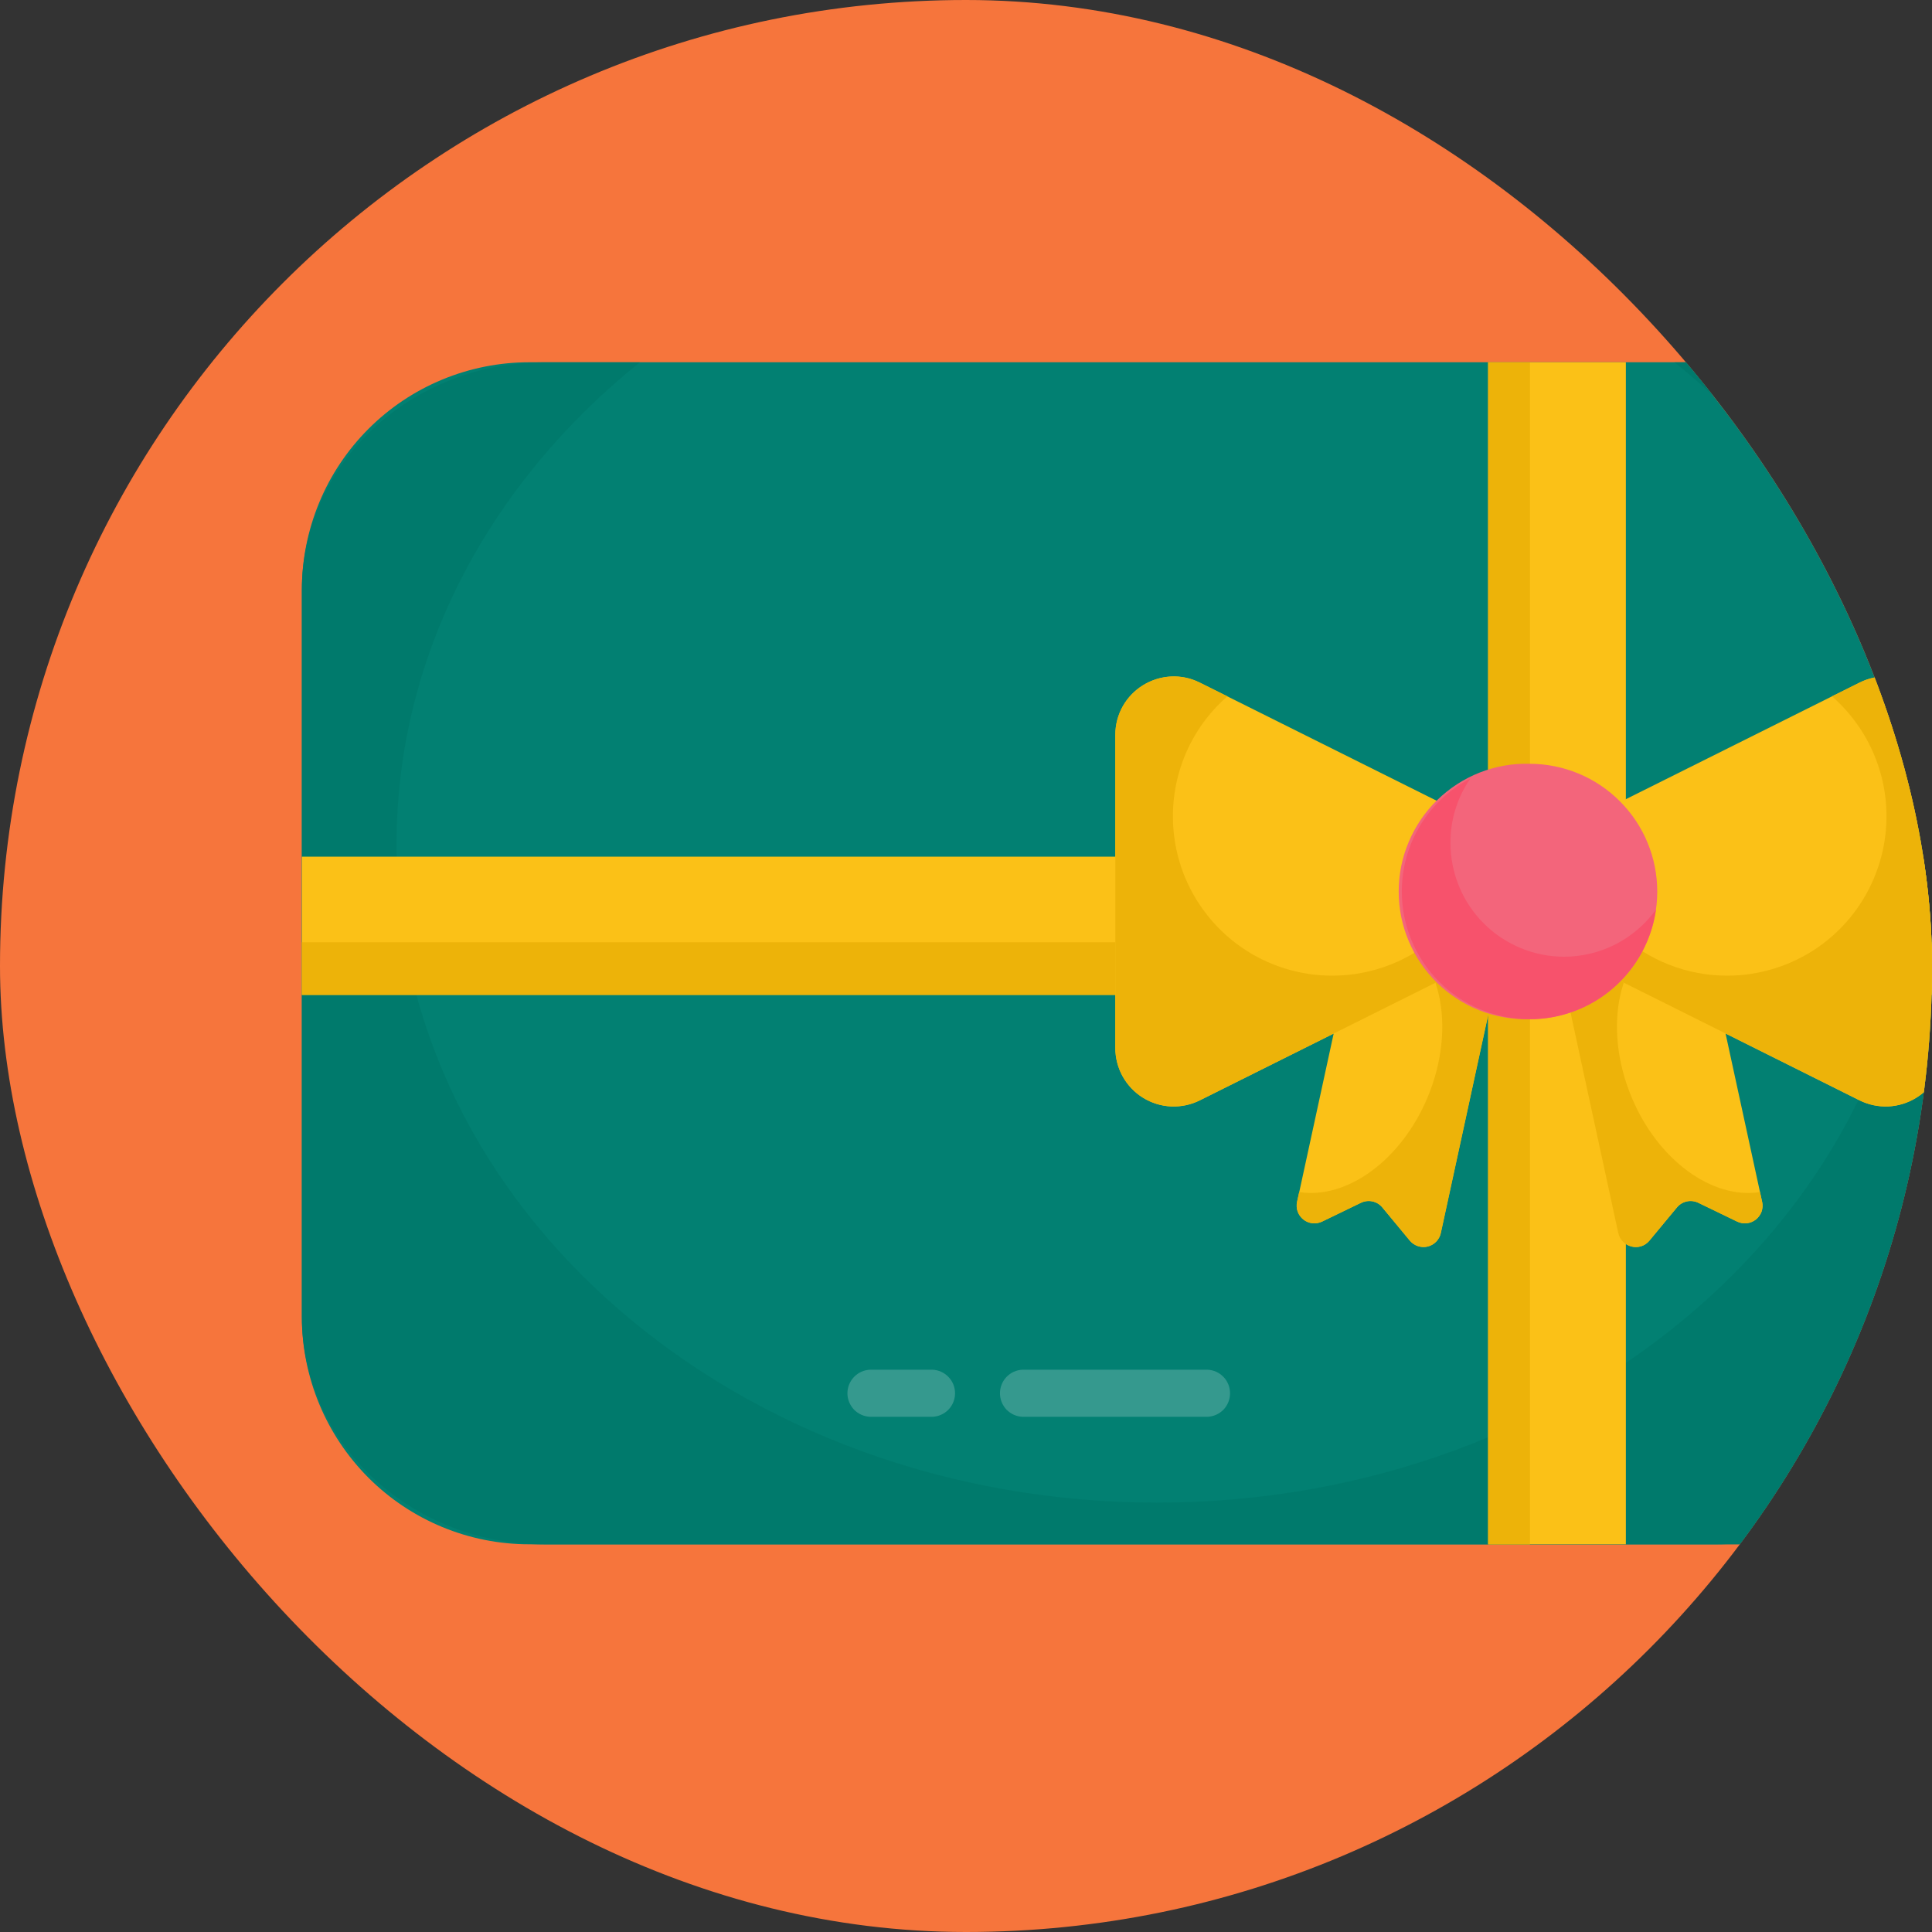 <svg width="24" height="24" viewBox="0 0 24 24" fill="none" xmlns="http://www.w3.org/2000/svg">
<rect x="0" y="0" width="24" height="24" fill="#333333" stroke="none"/>
<g clip-path="url(#clip0_2123_11564)">
<rect width="24" height="24" rx="12" fill="#F6753C"/>
<path d="M24.144 7.326V16.359C24.144 16.73 24.071 17.097 23.929 17.44C23.787 17.783 23.579 18.095 23.317 18.357C23.054 18.619 22.743 18.827 22.4 18.969C22.057 19.111 21.69 19.184 21.319 19.184H6.575C5.826 19.184 5.107 18.887 4.577 18.357C4.048 17.827 3.75 17.108 3.75 16.359V7.325C3.75 6.954 3.823 6.587 3.965 6.244C4.107 5.901 4.315 5.59 4.578 5.327C4.84 5.065 5.151 4.857 5.494 4.715C5.837 4.573 6.204 4.5 6.575 4.5H21.319C22.068 4.5 22.787 4.798 23.317 5.328C23.846 5.857 24.144 6.576 24.144 7.326Z" fill="#028072"/>
<path d="M25.472 7.325V16.359C25.472 16.73 25.395 17.097 25.244 17.44C25.092 17.783 24.871 18.094 24.591 18.357C24.312 18.619 23.98 18.827 23.615 18.97C23.25 19.112 22.859 19.185 22.464 19.185H6.76C5.962 19.185 5.196 18.887 4.632 18.357C4.067 17.827 3.75 17.108 3.75 16.359V7.326C3.75 6.955 3.828 6.587 3.979 6.245C4.131 5.902 4.352 5.591 4.632 5.328C4.911 5.066 5.243 4.858 5.608 4.716C5.973 4.574 6.365 4.501 6.76 4.501H7.948C6.089 5.994 4.926 8.126 4.926 10.492C4.926 15.008 9.157 18.666 14.374 18.666C19.593 18.666 23.824 15.008 23.824 10.492C23.824 8.126 22.661 5.994 20.802 4.501H22.464C23.262 4.501 24.027 4.799 24.591 5.328C25.155 5.858 25.472 6.576 25.472 7.325Z" fill="#007A6C"/>
<path d="M3.75 10.642H25.5V12.359H3.75V10.642Z" fill="#FBC117"/>
<path d="M3.75 11.705H25.5V12.359H3.75V11.705Z" fill="#EDB309"/>
<path d="M18.486 4.5H20.197V19.184H18.486V4.5Z" fill="#FBC117"/>
<path d="M18.486 4.501H19.006V19.185H18.486V4.501Z" fill="#EDB309"/>
<path d="M19.266 11.451L20.106 15.318C20.145 15.497 20.373 15.553 20.489 15.412L20.832 14.999C20.864 14.961 20.907 14.935 20.955 14.924C21.003 14.914 21.053 14.92 21.097 14.941L21.58 15.175C21.617 15.193 21.658 15.2 21.699 15.196C21.74 15.191 21.779 15.176 21.812 15.15C21.844 15.124 21.869 15.09 21.883 15.052C21.896 15.013 21.899 14.971 21.89 14.931L21.05 11.063L19.266 11.451Z" fill="#FBC117"/>
<path d="M20.489 15.413L20.831 14.999C20.862 14.961 20.905 14.935 20.953 14.925C21.001 14.914 21.051 14.92 21.095 14.941L21.579 15.175C21.616 15.192 21.658 15.2 21.699 15.195C21.74 15.191 21.779 15.175 21.811 15.149C21.843 15.124 21.868 15.09 21.882 15.051C21.896 15.012 21.899 14.97 21.89 14.93L21.863 14.808C21.275 14.902 20.595 14.416 20.267 13.627C19.9 12.742 20.11 11.817 20.736 11.557C20.867 11.502 21.003 11.482 21.144 11.49L21.05 11.063L19.266 11.452L20.103 15.318C20.144 15.496 20.37 15.553 20.489 15.413Z" fill="#EDB309"/>
<path d="M18.737 11.451L17.897 15.318C17.889 15.358 17.869 15.395 17.84 15.425C17.811 15.454 17.775 15.475 17.735 15.485C17.695 15.495 17.653 15.493 17.614 15.48C17.575 15.467 17.54 15.443 17.514 15.412L17.171 14.999C17.14 14.961 17.097 14.935 17.049 14.924C17.001 14.914 16.951 14.92 16.906 14.941L16.423 15.175C16.386 15.193 16.345 15.2 16.303 15.196C16.262 15.191 16.224 15.176 16.191 15.15C16.159 15.124 16.134 15.09 16.12 15.052C16.106 15.013 16.104 14.971 16.113 14.931L16.953 11.063L18.737 11.451Z" fill="#FBC117"/>
<path d="M17.514 15.413L17.173 14.999C17.141 14.961 17.098 14.935 17.05 14.925C17.002 14.914 16.952 14.92 16.908 14.941L16.424 15.175C16.387 15.192 16.345 15.2 16.304 15.195C16.263 15.191 16.224 15.175 16.192 15.149C16.159 15.124 16.135 15.09 16.121 15.051C16.107 15.012 16.104 14.97 16.112 14.93L16.139 14.808C16.728 14.902 17.407 14.416 17.736 13.627C18.103 12.742 17.893 11.817 17.266 11.557C17.138 11.503 16.998 11.48 16.859 11.49L16.953 11.063L18.738 11.452L17.899 15.318C17.89 15.358 17.87 15.395 17.841 15.424C17.813 15.454 17.776 15.475 17.736 15.485C17.696 15.494 17.654 15.493 17.615 15.48C17.575 15.467 17.541 15.444 17.514 15.413Z" fill="#EDB309"/>
<path d="M19.002 10.524V11.625L23.099 13.669C23.21 13.724 23.333 13.75 23.456 13.745C23.58 13.739 23.7 13.702 23.805 13.637C23.91 13.572 23.997 13.481 24.057 13.373C24.118 13.265 24.149 13.143 24.149 13.02V9.13C24.149 9.006 24.118 8.884 24.058 8.776C23.997 8.668 23.91 8.577 23.805 8.512C23.7 8.447 23.58 8.41 23.456 8.404C23.333 8.398 23.21 8.424 23.099 8.48L19.002 10.524Z" fill="#FBC117"/>
<path d="M24.149 9.129V13.019C24.149 13.143 24.118 13.265 24.058 13.373C23.997 13.481 23.91 13.572 23.805 13.636C23.7 13.701 23.58 13.738 23.457 13.744C23.333 13.749 23.21 13.723 23.1 13.668L19.002 11.624V10.524L19.483 10.283C19.518 10.782 19.742 11.249 20.108 11.59C20.474 11.931 20.956 12.12 21.456 12.12C21.858 12.12 22.252 11.997 22.583 11.768C22.914 11.538 23.167 11.213 23.308 10.836C23.45 10.459 23.473 10.047 23.375 9.657C23.276 9.266 23.061 8.915 22.758 8.65L23.1 8.48C23.583 8.24 24.151 8.59 24.15 9.128L24.149 9.129Z" fill="#EDB309"/>
<path d="M19.003 10.524V11.625L14.905 13.669C14.795 13.724 14.672 13.75 14.548 13.745C14.425 13.739 14.305 13.702 14.2 13.637C14.094 13.572 14.008 13.481 13.947 13.373C13.887 13.265 13.855 13.143 13.855 13.02V9.13C13.855 9.006 13.887 8.884 13.947 8.776C14.007 8.668 14.094 8.577 14.199 8.512C14.305 8.447 14.425 8.41 14.548 8.404C14.672 8.398 14.795 8.424 14.905 8.48L19.003 10.524Z" fill="#FBC117"/>
<path d="M13.855 9.129V13.019C13.855 13.143 13.887 13.265 13.947 13.373C14.007 13.481 14.094 13.572 14.199 13.637C14.305 13.702 14.425 13.739 14.548 13.744C14.672 13.749 14.795 13.723 14.905 13.668L19.003 11.624V10.524L18.522 10.283C18.486 10.782 18.263 11.249 17.897 11.59C17.531 11.931 17.049 12.12 16.549 12.12C16.146 12.12 15.753 11.997 15.422 11.768C15.091 11.538 14.838 11.213 14.696 10.836C14.555 10.459 14.532 10.047 14.63 9.657C14.728 9.266 14.943 8.915 15.247 8.65L14.905 8.48C14.422 8.24 13.854 8.59 13.855 9.129Z" fill="#EDB309"/>
<path d="M20.587 11.075C20.587 11.496 20.42 11.9 20.122 12.197C19.824 12.495 19.421 12.662 19 12.661C18.788 12.666 18.578 12.629 18.381 12.552C18.184 12.474 18.005 12.358 17.853 12.21C17.702 12.062 17.582 11.886 17.5 11.691C17.417 11.496 17.375 11.286 17.375 11.074C17.375 10.863 17.417 10.653 17.5 10.458C17.582 10.263 17.702 10.086 17.853 9.939C18.005 9.791 18.184 9.675 18.381 9.597C18.578 9.52 18.788 9.482 19 9.488C19.421 9.488 19.825 9.655 20.122 9.953C20.42 10.25 20.587 10.654 20.587 11.075Z" fill="#F3657B"/>
<path d="M20.571 11.3C20.517 11.678 20.328 12.024 20.04 12.274C19.752 12.524 19.383 12.661 19.001 12.661C18.793 12.661 18.587 12.62 18.394 12.54C18.202 12.461 18.027 12.344 17.879 12.197C17.732 12.05 17.615 11.875 17.535 11.682C17.455 11.49 17.414 11.284 17.414 11.075C17.414 10.464 17.758 9.933 18.265 9.671C18.103 9.906 18.017 10.184 18.018 10.469C18.018 10.655 18.054 10.838 18.125 11.01C18.195 11.182 18.299 11.338 18.43 11.469C18.561 11.601 18.717 11.705 18.888 11.776C19.059 11.848 19.243 11.884 19.429 11.885C19.652 11.884 19.872 11.832 20.07 11.73C20.268 11.628 20.44 11.481 20.571 11.3Z" fill="#F7526C"/>
<g opacity="0.2">
<path d="M12.703 17.015H14.999C15.075 17.018 15.146 17.05 15.199 17.105C15.251 17.159 15.28 17.232 15.28 17.308C15.28 17.383 15.251 17.456 15.199 17.511C15.146 17.565 15.075 17.597 14.999 17.6H12.703C12.627 17.597 12.556 17.565 12.503 17.511C12.451 17.456 12.422 17.383 12.422 17.308C12.422 17.232 12.451 17.159 12.503 17.105C12.556 17.05 12.627 17.018 12.703 17.015ZM10.809 17.015H11.582C11.658 17.018 11.73 17.05 11.782 17.105C11.835 17.159 11.864 17.232 11.864 17.308C11.864 17.383 11.835 17.456 11.782 17.511C11.73 17.565 11.658 17.597 11.582 17.6H10.809C10.733 17.597 10.662 17.565 10.609 17.511C10.557 17.456 10.527 17.383 10.527 17.308C10.527 17.232 10.557 17.159 10.609 17.105C10.662 17.05 10.733 17.018 10.809 17.015Z" fill="white"/>
</g>
</g>
<defs>
<clipPath id="clip0_2123_11564">
<rect width="24" height="24" rx="12" fill="white"/>
</clipPath>
</defs>
</svg>
